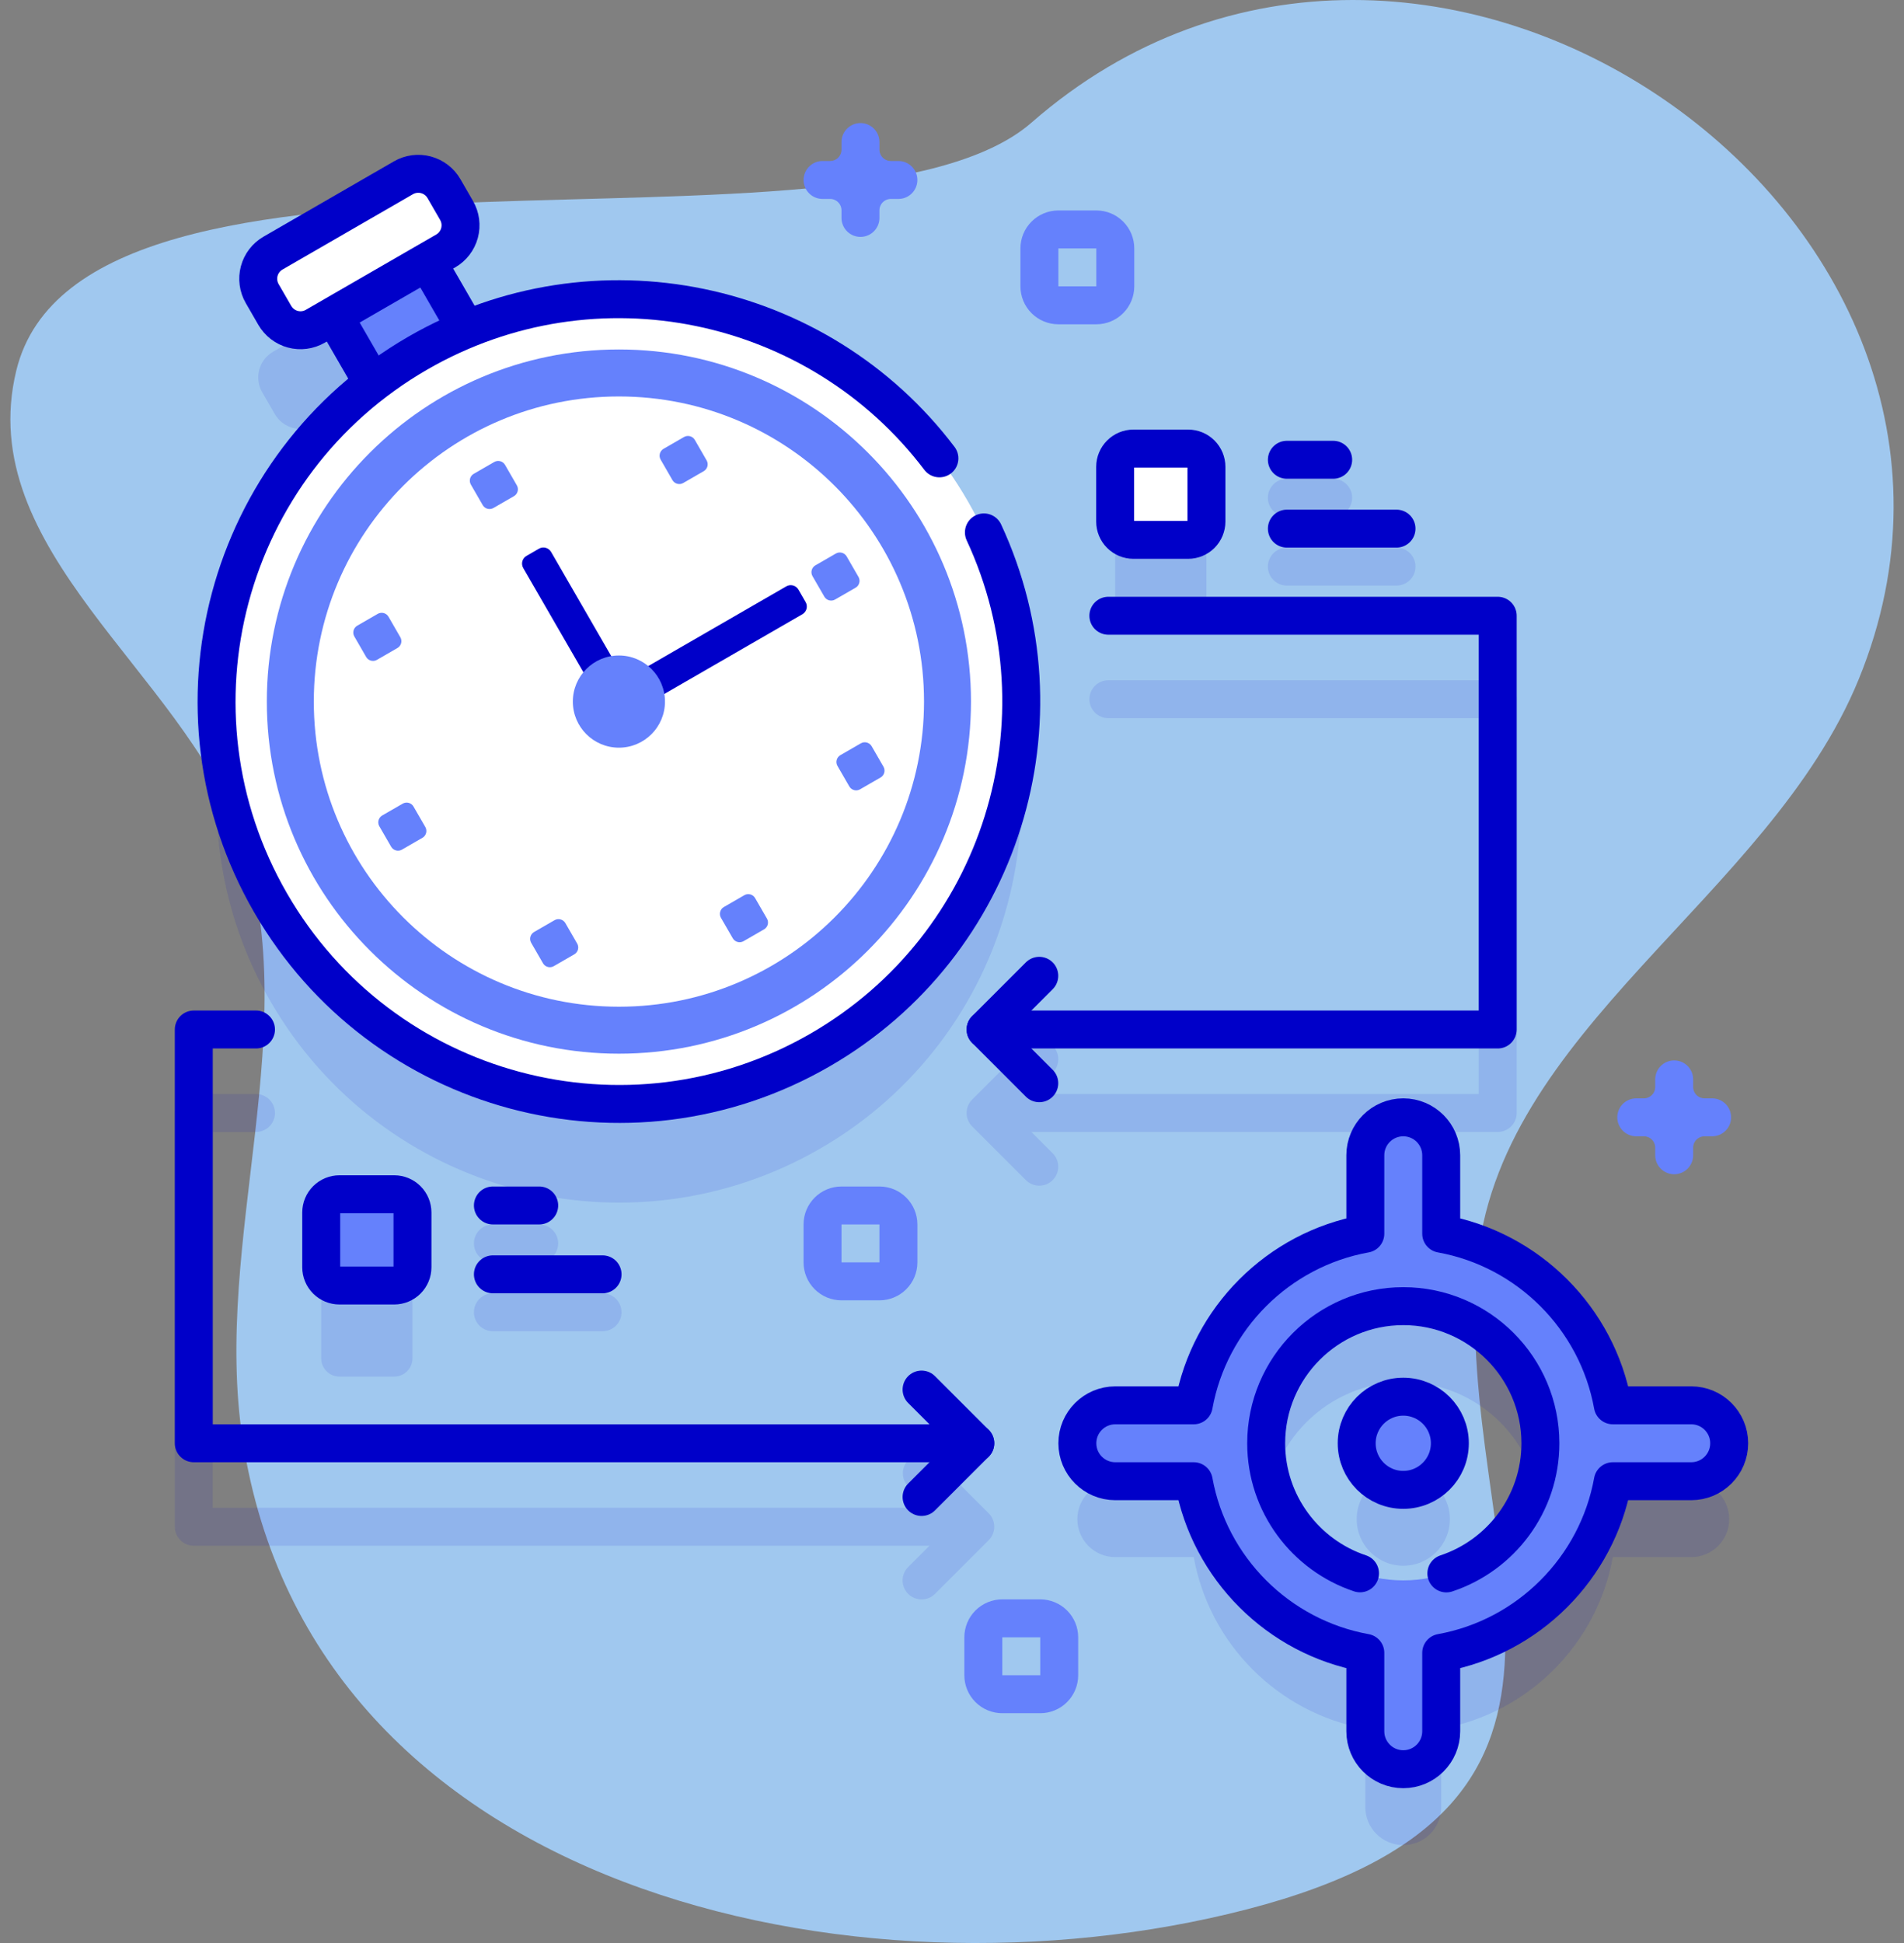 <svg width="98" height="100" viewBox="0 0 98 100" fill="none" xmlns="http://www.w3.org/2000/svg">
<rect x="0" y="0" width="98" height="100" fill="#808080" stroke="none"/>
<path d="M95.67 34.958C105.413 11.113 73.258 -11.308 53.094 6.309C43.928 14.317 4.262 4.962 0.838 19.075C-1.402 28.306 9.395 34.638 12.322 42.862C15.845 52.765 10.892 63.762 12.498 74.149C16.075 97.297 43.971 103.495 64.175 98.268C85.017 92.876 74.84 79.697 76.015 65.175C76.995 53.047 91.068 46.221 95.67 34.958Z" fill="#A0C8EF"/>
<g opacity="0.1">
<path d="M17.472 66.151H20.291C20.54 66.151 20.779 66.25 20.955 66.427C21.131 66.603 21.23 66.842 21.23 67.091V69.909C21.23 70.158 21.131 70.397 20.955 70.574C20.779 70.75 20.54 70.849 20.291 70.849H17.472C17.223 70.849 16.984 70.75 16.808 70.574C16.632 70.397 16.533 70.158 16.533 69.909V67.091C16.533 66.842 16.632 66.603 16.808 66.427C16.984 66.25 17.223 66.151 17.472 66.151ZM25.37 63.017H27.753C28.292 63.017 28.729 63.454 28.729 63.994C28.729 64.533 28.292 64.97 27.753 64.97H25.37C25.111 64.97 24.862 64.867 24.679 64.684C24.496 64.501 24.393 64.253 24.393 63.994C24.393 63.735 24.496 63.486 24.679 63.303C24.862 63.12 25.111 63.017 25.37 63.017ZM25.37 66.561H31.014C31.553 66.561 31.99 66.998 31.99 67.538C31.99 68.077 31.553 68.514 31.014 68.514H25.37C25.111 68.514 24.862 68.411 24.679 68.228C24.496 68.045 24.393 67.797 24.393 67.538C24.393 67.279 24.496 67.03 24.679 66.847C24.862 66.664 25.111 66.561 25.37 66.561Z" fill="#0000C9"/>
<path d="M13.923 51.539C19.641 61.443 32.305 64.836 42.209 59.118C52.112 53.4 55.505 40.736 49.788 30.833C44.541 21.745 33.447 18.14 24.002 22.025L21.991 18.542L22.941 17.994C23.114 17.894 23.266 17.761 23.388 17.602C23.51 17.443 23.6 17.261 23.652 17.068C23.703 16.874 23.717 16.672 23.691 16.474C23.664 16.275 23.599 16.083 23.499 15.91L22.85 14.786C22.75 14.612 22.617 14.46 22.458 14.338C22.299 14.216 22.117 14.127 21.924 14.075C21.73 14.023 21.528 14.01 21.33 14.036C21.131 14.062 20.939 14.127 20.766 14.227L14.054 18.103C13.88 18.203 13.728 18.337 13.606 18.495C13.484 18.654 13.394 18.836 13.343 19.029C13.291 19.223 13.277 19.425 13.304 19.624C13.33 19.822 13.395 20.014 13.495 20.187L14.144 21.311C14.244 21.485 14.378 21.637 14.537 21.759C14.695 21.881 14.877 21.97 15.07 22.022C15.264 22.074 15.466 22.087 15.665 22.061C15.863 22.035 16.055 21.97 16.228 21.87L17.178 21.321L19.189 24.804C11.102 31.041 8.677 42.451 13.923 51.539Z" fill="#0000C9"/>
<path d="M53.085 58.258H77.088C77.347 58.258 77.596 58.155 77.779 57.972C77.962 57.789 78.065 57.541 78.065 57.282V35.987C78.065 35.728 77.962 35.479 77.779 35.296C77.596 35.113 77.347 35.01 77.088 35.01H57.048C56.789 35.01 56.541 35.113 56.358 35.296C56.175 35.479 56.072 35.728 56.072 35.987C56.072 36.246 56.175 36.494 56.358 36.677C56.541 36.86 56.789 36.963 57.048 36.963H76.112V56.305H53.085L54.183 55.208C54.274 55.117 54.347 55.009 54.396 54.891C54.446 54.772 54.471 54.645 54.472 54.516C54.472 54.388 54.447 54.26 54.398 54.141C54.349 54.023 54.277 53.914 54.186 53.824C54.095 53.733 53.987 53.66 53.868 53.611C53.749 53.562 53.622 53.537 53.493 53.538C53.364 53.538 53.237 53.563 53.118 53.613C53 53.663 52.892 53.735 52.802 53.827L50.037 56.591C49.854 56.774 49.751 57.023 49.751 57.282C49.751 57.541 49.854 57.789 50.037 57.972L52.802 60.736C52.992 60.927 53.242 61.023 53.492 61.023C53.742 61.023 53.992 60.927 54.183 60.736C54.366 60.553 54.469 60.305 54.469 60.046C54.469 59.787 54.366 59.539 54.183 59.355L53.085 58.258ZM48.124 75.121C47.94 74.945 47.694 74.847 47.438 74.849C47.182 74.852 46.938 74.955 46.758 75.135C46.577 75.316 46.474 75.561 46.471 75.816C46.469 76.072 46.566 76.318 46.743 76.502L47.841 77.6H10.951V58.258H13.176C13.435 58.258 13.684 58.155 13.867 57.972C14.05 57.789 14.153 57.541 14.153 57.282C14.153 57.023 14.05 56.774 13.867 56.591C13.684 56.408 13.435 56.305 13.176 56.305H9.974C9.715 56.305 9.467 56.408 9.284 56.591C9.1 56.774 8.998 57.023 8.998 57.282V78.577C8.998 78.836 9.1 79.084 9.284 79.267C9.467 79.45 9.715 79.553 9.974 79.553H47.841L46.743 80.651C46.56 80.834 46.457 81.082 46.458 81.341C46.458 81.6 46.56 81.849 46.744 82.032C46.927 82.215 47.175 82.318 47.434 82.318C47.693 82.318 47.942 82.215 48.125 82.032L50.889 79.267C51.072 79.084 51.175 78.836 51.175 78.577C51.175 78.318 51.072 78.069 50.889 77.886L48.124 75.121ZM58.338 27.774H61.156C61.405 27.774 61.644 27.873 61.82 28.049C61.997 28.225 62.096 28.464 62.096 28.713V31.532C62.096 31.781 61.997 32.02 61.82 32.196C61.644 32.372 61.405 32.471 61.156 32.471H58.338C58.089 32.471 57.85 32.372 57.673 32.196C57.497 32.02 57.398 31.781 57.398 31.532V28.713C57.398 28.464 57.497 28.225 57.673 28.049C57.85 27.873 58.089 27.774 58.338 27.774ZM66.235 24.64H68.618C69.158 24.64 69.595 25.077 69.595 25.616C69.595 26.156 69.158 26.593 68.618 26.593H66.235C65.976 26.593 65.728 26.49 65.545 26.307C65.362 26.124 65.259 25.875 65.259 25.616C65.259 25.357 65.362 25.109 65.545 24.926C65.728 24.742 65.976 24.64 66.235 24.64ZM66.235 28.184H71.879C72.419 28.184 72.856 28.621 72.856 29.16C72.856 29.7 72.419 30.137 71.879 30.137H66.235C65.976 30.137 65.728 30.034 65.545 29.851C65.362 29.668 65.259 29.419 65.259 29.16C65.259 28.901 65.362 28.653 65.545 28.47C65.728 28.287 65.976 28.184 66.235 28.184ZM87.049 76.233H83.013C82.203 71.751 78.662 68.21 74.181 67.401V63.364C74.181 62.285 73.306 61.411 72.227 61.411C71.149 61.411 70.274 62.285 70.274 63.364V67.401C65.793 68.21 62.252 71.751 61.442 76.233H57.405C56.327 76.233 55.452 77.107 55.452 78.186C55.452 79.265 56.327 80.139 57.405 80.139H61.442C62.252 84.621 65.793 88.162 70.274 88.972V93.008C70.274 94.087 71.149 94.961 72.227 94.961C73.306 94.961 74.181 94.087 74.181 93.008V88.972C78.662 88.162 82.203 84.621 83.013 80.139H87.049C88.128 80.139 89.003 79.265 89.003 78.186C89.003 77.107 88.128 76.233 87.049 76.233ZM72.228 85.243C68.336 85.243 65.171 82.077 65.171 78.186C65.171 74.295 68.336 71.129 72.228 71.129C76.119 71.129 79.285 74.295 79.285 78.186C79.285 82.077 76.119 85.243 72.228 85.243Z" fill="#0000C9"/>
<path d="M72.227 80.583C73.551 80.583 74.625 79.51 74.625 78.186C74.625 76.862 73.551 75.788 72.227 75.788C70.903 75.788 69.83 76.862 69.83 78.186C69.83 79.51 70.903 80.583 72.227 80.583Z" fill="#0000C9"/>
</g>
<path d="M16.426 14.941L21.239 12.162L24.296 17.456L19.483 20.235L16.426 14.941Z" fill="#6581FC"/>
<path d="M18.99 19.381L17.286 16.43M22.099 13.651L23.893 16.758" stroke="#0000C9" stroke-width="1.953" stroke-miterlimit="10" stroke-linecap="round" stroke-linejoin="round"/>
<path d="M31.856 56.814C43.291 56.814 52.562 47.543 52.562 36.108C52.562 24.672 43.291 15.401 31.856 15.401C20.42 15.401 11.149 24.672 11.149 36.108C11.149 47.543 20.42 56.814 31.856 56.814Z" fill="white"/>
<path d="M48.352 23.59C42.142 15.384 30.646 12.896 21.503 18.175C11.599 23.893 8.206 36.557 13.924 46.461C19.642 56.364 32.305 59.758 42.209 54.04C51.571 48.634 55.114 37.022 50.642 27.401" stroke="#0000C9" stroke-width="1.953" stroke-miterlimit="10" stroke-linecap="round" stroke-linejoin="round"/>
<path d="M31.856 54.229C41.864 54.229 49.977 46.116 49.977 36.108C49.977 26.1 41.864 17.986 31.856 17.986C21.848 17.986 13.734 26.1 13.734 36.108C13.734 46.116 21.848 54.229 31.856 54.229Z" fill="#6581FC"/>
<path d="M31.856 51.812C40.529 51.812 47.56 44.781 47.56 36.108C47.56 27.435 40.529 20.404 31.856 20.404C23.183 20.404 16.152 27.435 16.152 36.108C16.152 44.781 23.183 51.812 31.856 51.812Z" fill="white"/>
<path d="M31.755 34.277L30.32 35.105L26.931 29.235C26.87 29.13 26.854 29.005 26.885 28.887C26.917 28.77 26.993 28.67 27.099 28.61L27.74 28.239C27.845 28.178 27.97 28.162 28.088 28.193C28.205 28.225 28.305 28.302 28.366 28.407L31.755 34.277ZM33.758 35.966L32.929 34.532L40.47 30.178C40.575 30.117 40.7 30.101 40.818 30.132C40.935 30.164 41.035 30.24 41.096 30.345L41.466 30.987C41.527 31.092 41.543 31.217 41.512 31.335C41.48 31.452 41.404 31.552 41.299 31.613L33.758 35.966Z" fill="#0000C9"/>
<path d="M31.856 38.48C33.165 38.48 34.227 37.418 34.227 36.108C34.227 34.798 33.165 33.736 31.856 33.736C30.546 33.736 29.484 34.798 29.484 36.108C29.484 37.418 30.546 38.48 31.856 38.48Z" fill="#6581FC"/>
<path d="M25.399 26.144L26.454 25.535C26.548 25.481 26.616 25.392 26.643 25.288C26.671 25.184 26.657 25.073 26.603 24.98L25.994 23.925C25.94 23.832 25.852 23.764 25.747 23.736C25.643 23.708 25.533 23.723 25.439 23.777L24.384 24.386C24.291 24.44 24.223 24.528 24.195 24.632C24.168 24.736 24.182 24.847 24.236 24.94L24.845 25.995C24.899 26.088 24.987 26.157 25.091 26.184C25.195 26.212 25.306 26.198 25.399 26.144ZM38.272 48.439L39.327 47.83C39.42 47.776 39.488 47.688 39.516 47.584C39.544 47.48 39.529 47.369 39.475 47.276L38.866 46.221C38.812 46.127 38.724 46.059 38.62 46.032C38.516 46.004 38.405 46.018 38.312 46.072L37.257 46.681C37.163 46.735 37.096 46.824 37.068 46.928C37.04 47.032 37.054 47.142 37.108 47.236L37.717 48.291C37.771 48.384 37.86 48.452 37.964 48.48C38.068 48.508 38.178 48.493 38.272 48.439ZM35.207 22.491L34.152 23.1C34.059 23.154 33.991 23.243 33.963 23.347C33.935 23.451 33.95 23.561 34.004 23.655L34.612 24.71C34.666 24.803 34.755 24.871 34.859 24.899C34.963 24.927 35.074 24.912 35.167 24.858L36.222 24.249C36.315 24.195 36.383 24.107 36.411 24.003C36.439 23.899 36.424 23.788 36.371 23.695L35.762 22.64C35.735 22.593 35.7 22.553 35.657 22.52C35.615 22.488 35.567 22.464 35.515 22.45C35.464 22.437 35.41 22.433 35.357 22.44C35.304 22.447 35.253 22.464 35.207 22.491ZM28.544 47.358L27.489 47.967C27.396 48.021 27.328 48.11 27.3 48.214C27.272 48.318 27.287 48.429 27.34 48.522L27.949 49.577C28.003 49.67 28.092 49.738 28.196 49.766C28.3 49.794 28.411 49.779 28.504 49.725L29.559 49.116C29.652 49.062 29.72 48.974 29.748 48.87C29.776 48.766 29.761 48.655 29.708 48.562L29.099 47.507C29.045 47.414 28.956 47.346 28.852 47.318C28.748 47.29 28.637 47.304 28.544 47.358ZM41.82 29.652L42.429 30.707C42.483 30.8 42.571 30.868 42.675 30.896C42.779 30.924 42.89 30.909 42.983 30.855L44.038 30.247C44.131 30.193 44.2 30.104 44.227 30C44.255 29.896 44.241 29.785 44.187 29.692L43.578 28.637C43.524 28.544 43.435 28.476 43.331 28.448C43.227 28.42 43.117 28.434 43.023 28.488L41.968 29.097C41.875 29.151 41.807 29.24 41.779 29.344C41.751 29.448 41.766 29.559 41.82 29.652ZM19.524 42.524L20.133 43.579C20.187 43.672 20.276 43.74 20.38 43.768C20.484 43.796 20.595 43.782 20.688 43.728L21.743 43.119C21.836 43.065 21.904 42.976 21.932 42.872C21.96 42.768 21.945 42.657 21.892 42.564L21.283 41.509C21.229 41.416 21.14 41.348 21.036 41.32C20.932 41.292 20.821 41.307 20.728 41.361L19.673 41.969C19.58 42.023 19.512 42.112 19.484 42.216C19.456 42.32 19.471 42.431 19.524 42.524ZM44.309 38.256L43.254 38.865C43.161 38.919 43.093 39.008 43.065 39.112C43.037 39.216 43.052 39.327 43.106 39.42L43.715 40.475C43.769 40.568 43.857 40.636 43.961 40.664C44.065 40.692 44.176 40.677 44.269 40.623L45.324 40.014C45.417 39.961 45.485 39.872 45.513 39.768C45.541 39.664 45.527 39.553 45.473 39.46L44.864 38.405C44.837 38.359 44.802 38.318 44.759 38.286C44.717 38.253 44.669 38.23 44.617 38.216C44.566 38.202 44.512 38.198 44.459 38.205C44.406 38.212 44.355 38.23 44.309 38.256ZM19.442 31.593L18.387 32.202C18.294 32.256 18.226 32.344 18.198 32.449C18.17 32.553 18.185 32.663 18.238 32.757L18.847 33.812C18.901 33.905 18.99 33.973 19.094 34.001C19.198 34.029 19.309 34.014 19.402 33.96L20.457 33.351C20.55 33.297 20.618 33.209 20.646 33.105C20.674 33.001 20.659 32.89 20.606 32.797L19.997 31.742C19.943 31.648 19.854 31.58 19.75 31.552C19.646 31.525 19.535 31.539 19.442 31.593Z" fill="#6581FC"/>
<path d="M22.941 12.916L16.229 16.791C16.055 16.892 15.864 16.957 15.665 16.983C15.466 17.009 15.264 16.996 15.071 16.944C14.877 16.892 14.696 16.802 14.537 16.68C14.378 16.558 14.245 16.406 14.144 16.233L13.495 15.109C13.395 14.935 13.33 14.744 13.304 14.545C13.278 14.347 13.291 14.145 13.343 13.951C13.395 13.758 13.484 13.576 13.606 13.417C13.728 13.258 13.88 13.125 14.054 13.025L20.766 9.149C20.94 9.049 21.131 8.984 21.33 8.958C21.529 8.932 21.731 8.945 21.924 8.997C22.118 9.049 22.299 9.138 22.458 9.26C22.617 9.382 22.751 9.534 22.851 9.708L23.5 10.832C23.702 11.182 23.757 11.599 23.652 11.99C23.547 12.38 23.291 12.714 22.941 12.916Z" fill="white"/>
<path d="M50.728 52.985H77.088V31.69H57.048M22.941 12.916L16.229 16.791C16.055 16.892 15.864 16.957 15.665 16.983C15.466 17.009 15.264 16.996 15.071 16.944C14.877 16.892 14.696 16.802 14.537 16.68C14.378 16.558 14.245 16.406 14.144 16.233L13.495 15.109C13.395 14.935 13.33 14.744 13.304 14.545C13.278 14.347 13.291 14.145 13.343 13.951C13.395 13.758 13.484 13.576 13.606 13.417C13.728 13.258 13.88 13.125 14.054 13.025L20.766 9.149C20.94 9.049 21.131 8.984 21.33 8.958C21.529 8.932 21.731 8.945 21.924 8.997C22.118 9.049 22.299 9.138 22.458 9.26C22.617 9.382 22.751 9.534 22.851 9.708L23.5 10.832C23.702 11.182 23.757 11.599 23.652 11.99C23.547 12.38 23.291 12.714 22.941 12.916Z" stroke="#0000C9" stroke-width="1.953" stroke-miterlimit="10" stroke-linecap="round" stroke-linejoin="round"/>
<path d="M53.492 55.75L50.728 52.985L53.492 50.221M50.199 74.28H9.974V52.985H13.176" stroke="#0000C9" stroke-width="1.953" stroke-miterlimit="10" stroke-linecap="round" stroke-linejoin="round"/>
<path d="M47.434 77.044L50.198 74.28L47.434 71.516" stroke="#0000C9" stroke-width="1.953" stroke-miterlimit="10" stroke-linecap="round" stroke-linejoin="round"/>
<path d="M87.049 72.327H83.013C82.203 67.845 78.662 64.304 74.18 63.495V59.458C74.18 58.379 73.306 57.505 72.227 57.505C71.149 57.505 70.274 58.379 70.274 59.458V63.495C65.792 64.304 62.252 67.845 61.442 72.327H57.405C56.327 72.327 55.452 73.201 55.452 74.28C55.452 75.359 56.327 76.233 57.405 76.233H61.442C62.252 80.715 65.792 84.256 70.274 85.065V89.102C70.274 90.181 71.149 91.055 72.227 91.055C73.306 91.055 74.18 90.181 74.18 89.102V85.065C78.662 84.256 82.203 80.715 83.013 76.233H87.049C88.128 76.233 89.002 75.359 89.002 74.28C89.002 73.201 88.128 72.327 87.049 72.327ZM72.228 81.337C68.336 81.337 65.171 78.171 65.171 74.28C65.171 70.389 68.336 67.223 72.228 67.223C76.119 67.223 79.285 70.389 79.285 74.28C79.285 78.171 76.119 81.337 72.228 81.337Z" fill="#6581FC"/>
<path d="M70 80.974C67.197 80.039 65.171 77.393 65.171 74.28C65.171 70.389 68.336 67.223 72.228 67.223C76.119 67.223 79.285 70.389 79.285 74.28C79.285 77.397 77.253 80.046 74.445 80.978M87.049 72.327H83.013C82.203 67.845 78.662 64.304 74.18 63.495V59.458C74.18 58.379 73.306 57.505 72.227 57.505C71.149 57.505 70.274 58.379 70.274 59.458V63.495C65.792 64.304 62.252 67.845 61.442 72.327H57.405C56.327 72.327 55.452 73.201 55.452 74.28C55.452 75.359 56.327 76.233 57.405 76.233H61.442C62.252 80.715 65.792 84.256 70.274 85.065V89.102C70.274 90.181 71.149 91.055 72.227 91.055C73.306 91.055 74.18 90.181 74.18 89.102V85.065C78.662 84.256 82.203 80.715 83.013 76.233H87.049C88.128 76.233 89.002 75.359 89.002 74.28C89.002 73.201 88.128 72.327 87.049 72.327Z" stroke="#0000C9" stroke-width="1.953" stroke-miterlimit="10" stroke-linecap="round" stroke-linejoin="round"/>
<path d="M72.227 76.678C73.551 76.678 74.625 75.604 74.625 74.28C74.625 72.956 73.551 71.882 72.227 71.882C70.903 71.882 69.83 72.956 69.83 74.28C69.83 75.604 70.903 76.678 72.227 76.678Z" fill="#6581FC"/>
<path d="M72.227 76.678C73.551 76.678 74.625 75.604 74.625 74.28C74.625 72.956 73.551 71.882 72.227 71.882C70.903 71.882 69.83 72.956 69.83 74.28C69.83 75.604 70.903 76.678 72.227 76.678Z" stroke="#0000C9" stroke-width="1.953" stroke-miterlimit="10" stroke-linecap="round" stroke-linejoin="round"/>
<path d="M57.398 26.844V24.026C57.398 23.777 57.497 23.538 57.674 23.362C57.85 23.185 58.089 23.086 58.338 23.086H61.156C61.405 23.086 61.644 23.185 61.821 23.362C61.997 23.538 62.096 23.777 62.096 24.026V26.844C62.096 27.093 61.997 27.332 61.821 27.509C61.644 27.685 61.405 27.784 61.156 27.784H58.338C58.089 27.784 57.85 27.685 57.674 27.509C57.497 27.332 57.398 27.093 57.398 26.844Z" fill="white"/>
<path d="M66.236 23.663H68.619M66.236 27.207H71.879M57.398 26.844V24.026C57.398 23.777 57.497 23.538 57.674 23.362C57.85 23.185 58.089 23.086 58.338 23.086H61.156C61.405 23.086 61.644 23.185 61.821 23.362C61.997 23.538 62.096 23.777 62.096 24.026V26.844C62.096 27.093 61.997 27.332 61.821 27.509C61.644 27.685 61.405 27.784 61.156 27.784H58.338C58.089 27.784 57.85 27.685 57.674 27.509C57.497 27.332 57.398 27.093 57.398 26.844Z" stroke="#0000C9" stroke-width="1.953" stroke-miterlimit="10" stroke-linecap="round" stroke-linejoin="round"/>
<path d="M16.533 65.222V62.403C16.533 62.154 16.632 61.915 16.808 61.739C16.984 61.563 17.223 61.464 17.472 61.464H20.291C20.54 61.464 20.779 61.563 20.955 61.739C21.131 61.915 21.23 62.154 21.23 62.403V65.222C21.23 65.471 21.131 65.71 20.955 65.886C20.779 66.062 20.54 66.161 20.291 66.161H17.472C17.223 66.161 16.984 66.062 16.808 65.886C16.632 65.71 16.533 65.471 16.533 65.222Z" fill="#6581FC"/>
<path d="M25.37 62.041H27.753M25.37 65.585H31.014M16.533 65.222V62.403C16.533 62.154 16.632 61.915 16.808 61.739C16.984 61.563 17.223 61.464 17.472 61.464H20.291C20.54 61.464 20.779 61.563 20.955 61.739C21.131 61.915 21.23 62.154 21.23 62.403V65.222C21.23 65.471 21.131 65.71 20.955 65.886C20.779 66.062 20.54 66.161 20.291 66.161H17.472C17.223 66.161 16.984 66.062 16.808 65.886C16.632 65.71 16.533 65.471 16.533 65.222Z" stroke="#0000C9" stroke-width="1.953" stroke-miterlimit="10" stroke-linecap="round" stroke-linejoin="round"/>
<path d="M42.337 9.262H42.727M42.727 9.262C43.141 9.262 43.538 9.098 43.831 8.805C44.124 8.512 44.289 8.114 44.289 7.7M42.727 9.262C43.141 9.262 43.538 9.427 43.831 9.72C44.124 10.013 44.289 10.411 44.289 10.825M44.289 7.7V7.31M44.289 7.7C44.289 8.114 44.454 8.512 44.747 8.805C45.04 9.098 45.437 9.262 45.852 9.262M45.852 9.262H46.241M45.852 9.262C45.437 9.262 45.04 9.427 44.747 9.72C44.454 10.013 44.289 10.411 44.289 10.825M44.289 10.825V11.215M84.219 57.505H84.609M84.609 57.505C85.023 57.505 85.421 57.34 85.714 57.047C86.007 56.754 86.171 56.357 86.171 55.942M84.609 57.505C85.023 57.505 85.421 57.669 85.714 57.962C86.007 58.255 86.171 58.653 86.171 59.067M86.171 55.942V55.552M86.171 55.942C86.171 56.357 86.336 56.754 86.629 57.047C86.922 57.34 87.32 57.505 87.734 57.505M87.734 57.505H88.124M87.734 57.505C87.32 57.505 86.922 57.669 86.629 57.962C86.336 58.255 86.171 58.653 86.171 59.067M86.171 59.067V59.457M53.542 87.196H51.589C51.33 87.196 51.081 87.094 50.898 86.91C50.715 86.727 50.612 86.479 50.612 86.22V84.267C50.612 84.008 50.715 83.759 50.898 83.576C51.081 83.393 51.33 83.29 51.589 83.29H53.542C53.801 83.29 54.049 83.393 54.232 83.576C54.416 83.759 54.518 84.008 54.518 84.267V86.22C54.518 86.479 54.416 86.727 54.232 86.91C54.049 87.094 53.801 87.196 53.542 87.196ZM56.429 15.714H54.476C54.217 15.714 53.968 15.611 53.785 15.428C53.602 15.245 53.499 14.997 53.499 14.738V12.784C53.499 12.525 53.602 12.277 53.785 12.094C53.968 11.911 54.217 11.808 54.476 11.808H56.429C56.688 11.808 56.936 11.911 57.119 12.094C57.302 12.277 57.405 12.525 57.405 12.784V14.738C57.405 14.997 57.302 15.245 57.119 15.428C56.936 15.611 56.688 15.714 56.429 15.714ZM45.266 65.947H43.312C43.053 65.947 42.805 65.844 42.622 65.661C42.439 65.478 42.336 65.229 42.336 64.97V63.017C42.336 62.758 42.439 62.51 42.622 62.327C42.805 62.144 43.053 62.041 43.312 62.041H45.266C45.525 62.041 45.773 62.144 45.956 62.327C46.139 62.51 46.242 62.758 46.242 63.017V64.97C46.242 65.229 46.139 65.478 45.956 65.661C45.773 65.844 45.525 65.947 45.266 65.947Z" stroke="#6581FC" stroke-width="1.953" stroke-miterlimit="10" stroke-linecap="round" stroke-linejoin="round"/>
</svg>
